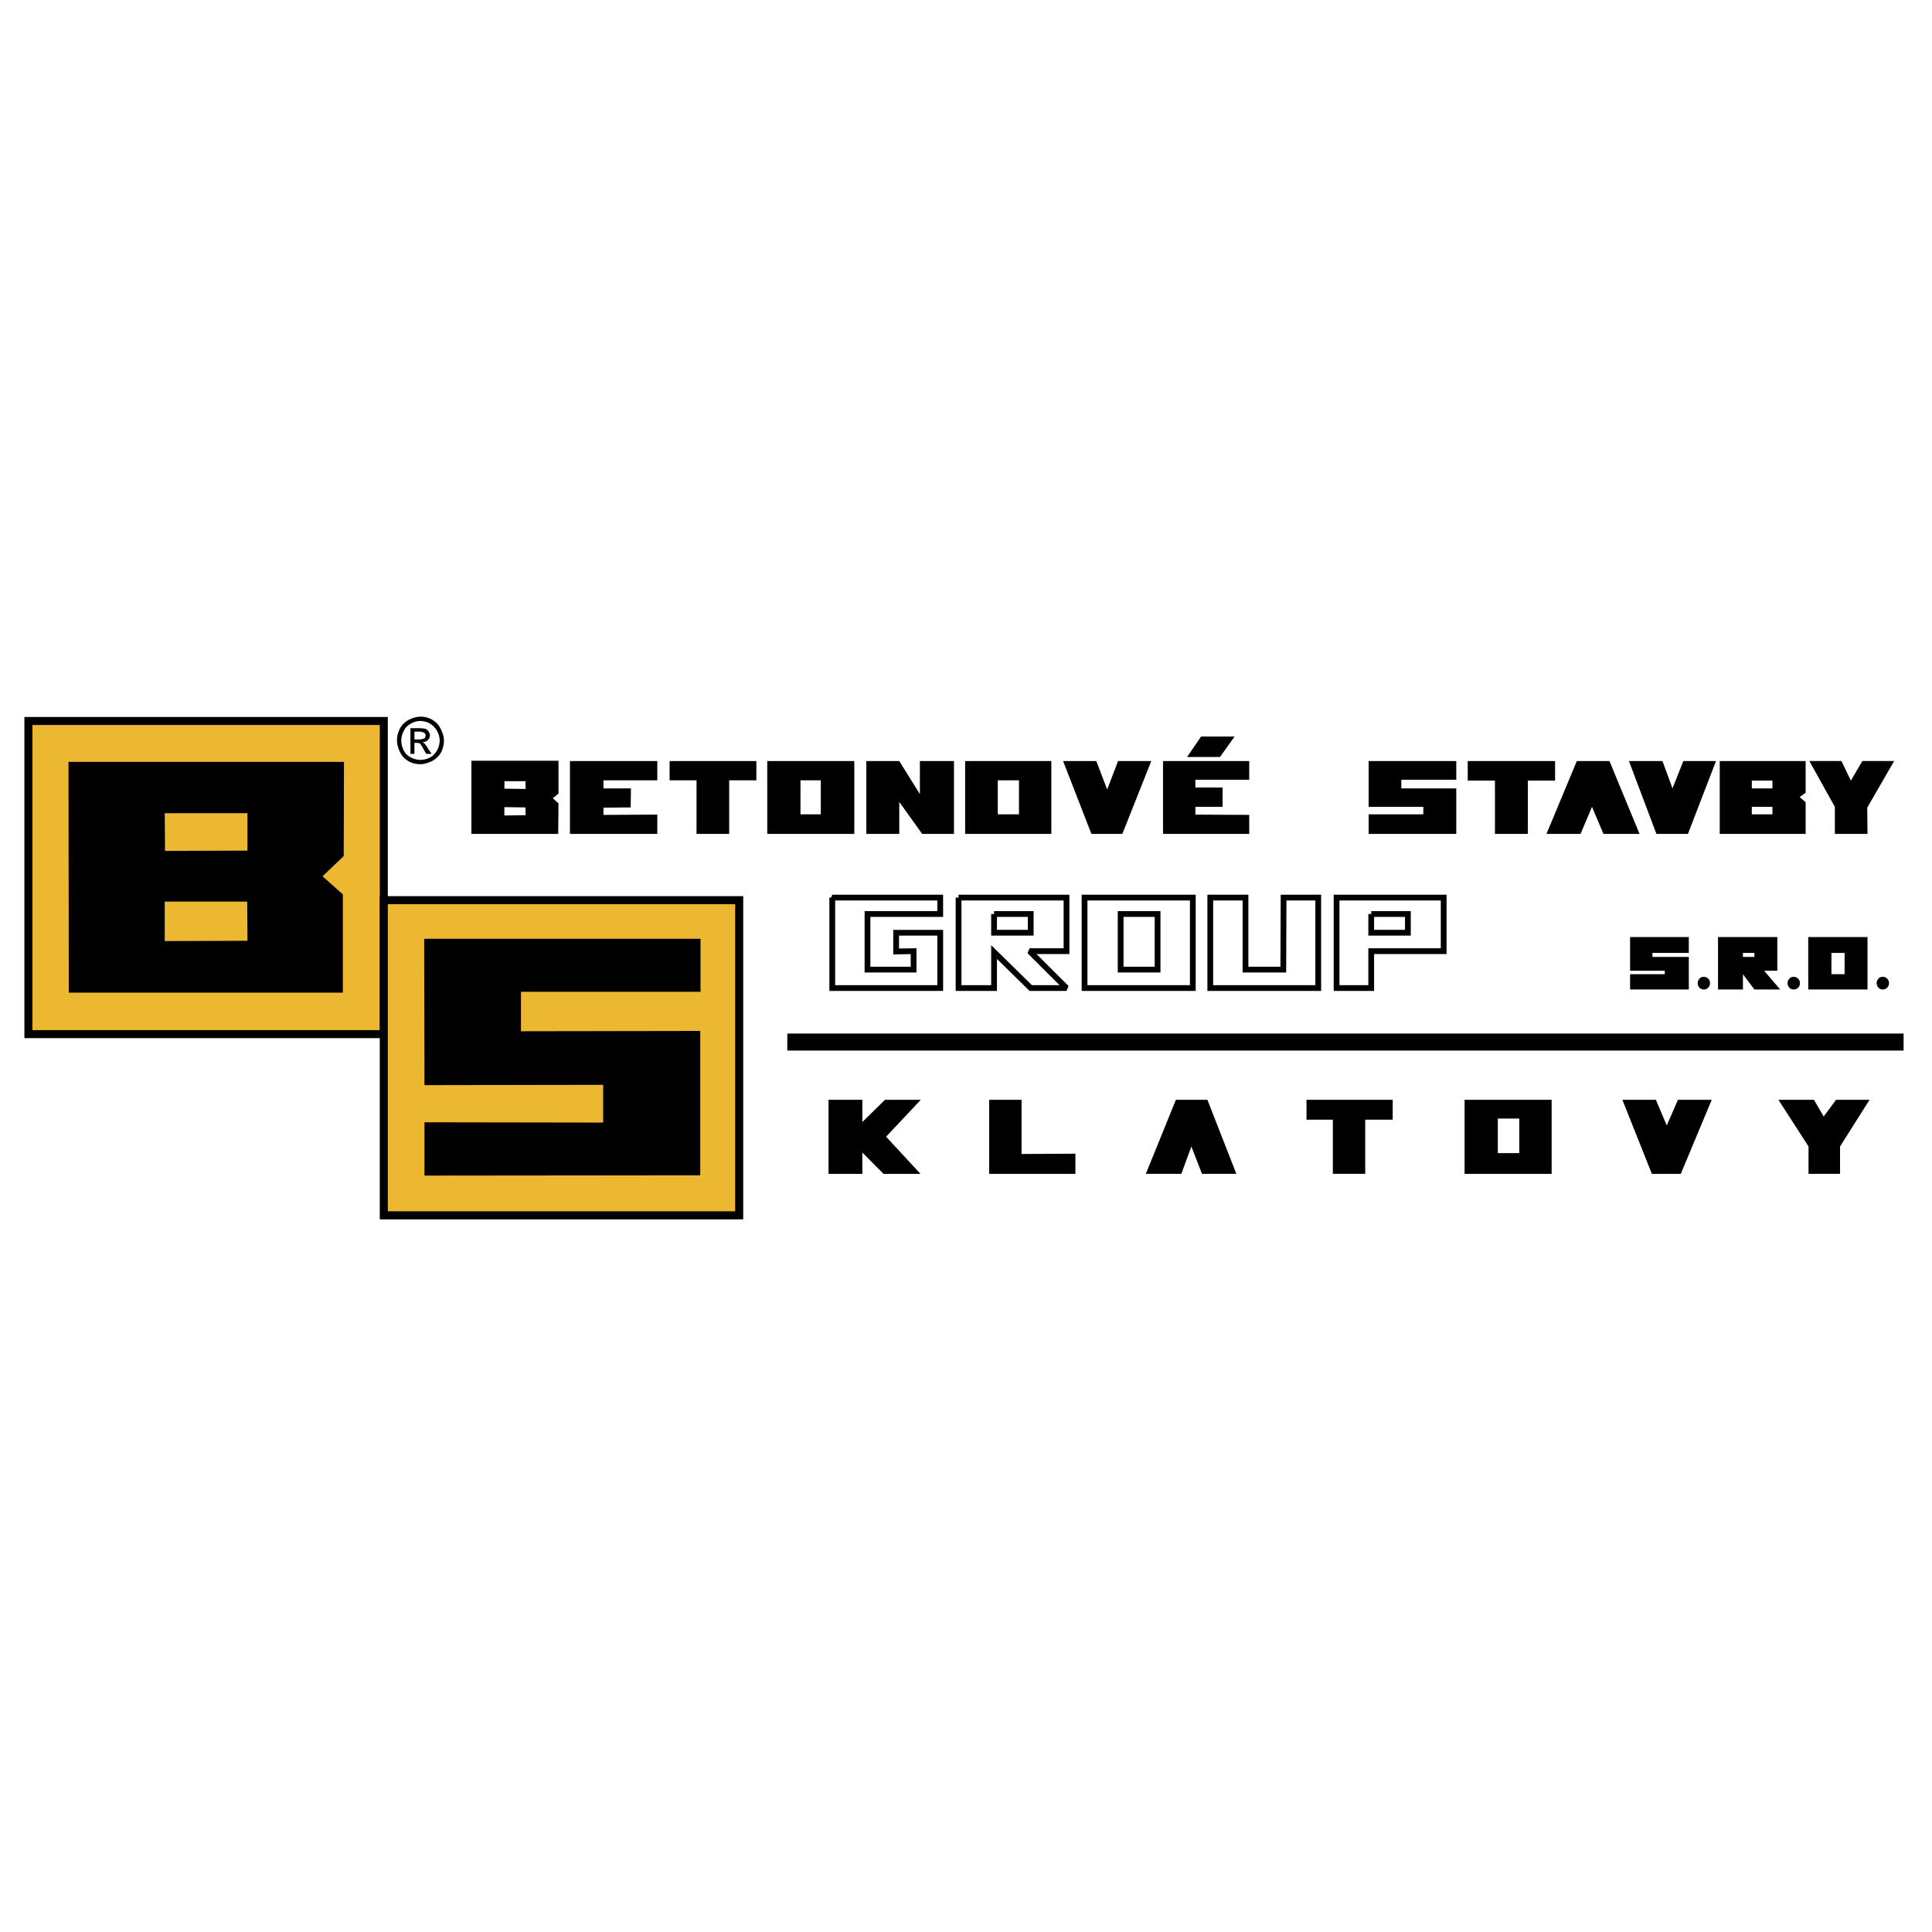 <svg xmlns="http://www.w3.org/2000/svg" width="2500" height="2500" viewBox="0 0 192.756 192.756"><path fill-rule="evenodd" clip-rule="evenodd" fill="#fff" d="M0 0h192.756v192.756H0V0z"/><path fill-rule="evenodd" clip-rule="evenodd" d="M78.549 103.118h111.373v1.696H78.549v-1.696z"/><path d="M111.807 91.19h3.686v5.547h-3.686V91.19zm25 0h3.658v1.868h-3.658V91.19zm-28.6-1.638h10.801v9.025h-10.801v-9.025zm12.543 0h3.514v7.186h3.771l.029-7.186h3.457v9.025H120.75v-9.025zm12.6 0h10.686v5.346h-7.229v3.679h-3.457v-9.025zm-50.315 0h10.771v1.639H86.55v5.547h4.6v-1.839l-1.743.029V93.06h4.4v5.519H83.035v-9.027zm12.6 0h10.771v5.346h-3.686l3.686 3.679h-3.57l-3.658-3.593v3.593h-3.542v-9.025h-.001zm3.543 1.638h3.658v1.868h-3.658V91.19z" fill="none" stroke="#000" stroke-width=".575" stroke-miterlimit="2.613"/><path d="M82.664 109.729h3.372v2.214l2.257-2.214h3.571l-3.457 3.68 3.428 3.707h-3.686l-2.114-2.127v2.127h-3.372v-7.387h.001zm16.027 0v7.387h8.602v-2.012l-5.371.029v-5.404h-3.231zm15.629 7.386l3-7.387h3.143l2.887 7.387h-3.428l-1.059-2.73-1 2.73h-3.543zm16.03-7.386h8.6v1.983h-2.742v5.403h-3.229v-5.403h-2.629v-1.983zm15.771 0h8.686v7.387h-8.686v-7.387zm3.315 1.868h2.143v3.449h-2.143v-3.449zm12.429-1.868l2.941 7.387h2.887l3.086-7.387h-3.371l-1.115 2.559-1.086-2.559h-3.342zm15.571 0h3.543l.971 1.667 1.229-1.667h3.344l-2.943 4.656v2.73h-3.143v-2.73l-3.001-4.656zM162.635 98.721h5.857v-3.248h-3.627v-.403h3.627v-1.58h-5.857v3.363h3.459v.345h-3.459v1.523zm8.773 0V93.49h5.914v3.363h-1.314l1.6 1.868h-2.572l-1.143-1.523v1.523h-2.485zm2.485-3.651h1.143v.402h-1.143v-.402zm-3.914 2.386c.371 0 .629.287.629.632a.619.619 0 0 1-.629.633c-.342 0-.6-.287-.6-.633 0-.345.258-.632.6-.632zm8.972 0c.371 0 .627.287.627.632a.617.617 0 0 1-.627.633c-.344 0-.602-.287-.602-.633.001-.345.258-.632.602-.632zm8.885 0c.371 0 .629.287.629.632a.619.619 0 0 1-.629.633c-.344 0-.6-.287-.6-.633 0-.345.256-.632.6-.632zm-7.428-3.966h5.914v5.231h-5.914V93.49zm2.313 1.58v2.127h1.314V95.07h-1.314z" fill-rule="evenodd" clip-rule="evenodd"/><path fill-rule="evenodd" clip-rule="evenodd" fill="#ecb731" stroke="#000" stroke-width=".8" stroke-miterlimit="2.613" d="M2.834 71.933h35.458v31.242H2.834V71.933z"/><path fill-rule="evenodd" clip-rule="evenodd" fill="#ecb731" stroke="#000" stroke-width=".803" stroke-miterlimit="2.613" d="M38.292 89.811H73.75v31.443H38.292V89.811z"/><path d="M6.834 76.015H34.32l-.028 9.398-2.114 2.012 2.028 1.811v9.801H6.863l-.029-23.022zm9.601 5.116h8.257v3.736l-8.229.028-.028-3.764zm0 8.823h8.229l.028 3.909-8.257.028v-3.937zM42.321 93.662h27.571v5.289H51.978v3.938l17.886-.03v14.401l-27.515.028v-5.317l17.829.029v-3.766l-17.829.029-.028-14.601zM47.035 75.899h8.686v3.276l-.571.46.571.518-.029 3.047h-8.658v-7.301h.001zm3.286 2.041h2.114v.775l-2.114-.028c0 .001.028-.718 0-.747zm0 2.587l2.114.029v.776l-2.114.029v-.834zm6.543-4.599h8.714v1.925h-5.371v.805h2.743l-.028 1.897-2.714.029v.718l5.371-.028V83.2h-8.714v-7.272h-.001zm9.943 0h8.657v1.925H72.75V83.2h-3.257v-5.347h-2.686v-1.925zm9.742 0h8.686V83.2h-8.686v-7.272zm3.315 1.926h2.028v3.392h-2.028v-3.392zm6.571 5.346v-7.272h3.286l2.057 3.305v-3.305h3.4V83.2h-3.172l-2.285-3.19v3.19h-3.286zm9.857 0v-7.272h8.6V83.2h-8.6zm3.257-1.955h2.115v-3.392h-2.115v3.392zm6.515-5.317l2.828 7.272h3.086l2.885-7.272h-3.314l-1.086 2.845-1.084-2.845h-3.315zm9.971 7.272h8.6v-1.897l-5.371-.028v-.776h2.715v-1.926h-2.715v-.776h5.371v-1.868h-8.6V83.2zm2.401-7.675h3.285l1.457-2.041h-3.342l-1.4 2.041zm18.115 7.675h8.742v-4.542h-5.486v-.862h5.486v-1.868h-8.742v4.57h5.455v.747h-5.455V83.2zm9.885-7.272h8.715v1.955h-2.715V83.2h-3.285v-5.317h-2.715v-1.955zm10.886 0h3.256l3 7.272h-3.6l-1.143-2.702-1.143 2.702h-3.4l3.03-7.272zm5.199 0h3.344l1 2.73 1.084-2.73h3.258l-2.801 7.272h-3.143l-2.742-7.272zm9.057 0h8.572v3.162l-.6.431.6.518V83.2h-8.572v-7.272zm3.201 1.955h2.057v.776h-2.057v-.776zm0 2.615h2.057v.747h-2.057v-.747zm8.942-4.57l.943 1.955 1.143-1.955h3.172l-2.686 4.656.029 2.616h-3.258v-2.702l-2.543-4.57h3.2zM41.949 71.502c.4 0 .771.086 1.143.287.343.201.686.518.857.891.2.403.343.805.343 1.208 0 .402-.114.833-.286 1.178-.2.374-.543.661-.886.862-.4.172-.771.316-1.171.316s-.829-.086-1.171-.287a2.14 2.14 0 0 1-.857-.891c-.171-.345-.314-.776-.314-1.178 0-.403.086-.805.286-1.179.2-.402.514-.69.886-.891.342-.172.77-.316 1.17-.316zm0 .431a1.87 1.87 0 0 0-.943.258c-.314.173-.6.431-.714.719a2.087 2.087 0 0 0-.257.978c0 .316.086.661.229.948.143.316.428.604.714.719.286.172.658.258.972.258s.657-.086.943-.23c.286-.144.543-.431.714-.718.171-.316.257-.661.257-.977 0-.316-.086-.661-.257-.949a2 2 0 0 0-.714-.748 2.04 2.04 0 0 0-.944-.258zm-1 3.276v-2.558h.829c.286 0 .514.029.657.058a.725.725 0 0 1 .314.259c.085.144.143.259.143.402a.615.615 0 0 1-.2.46.855.855 0 0 1-.543.229c.058.029.143.086.229.144.058.086.229.288.343.517l.343.489h-.543l-.229-.402c-.143-.288-.314-.518-.372-.604-.057-.058-.2-.086-.343-.086h-.229v1.092h-.399zm.4-1.437h.514c.2 0 .4-.058.486-.115a.433.433 0 0 0 .114-.259c0-.058-.028-.172-.057-.202-.029-.057-.114-.114-.171-.114-.057-.058-.229-.086-.429-.086h-.457v.776z" fill-rule="evenodd" clip-rule="evenodd"/></svg>